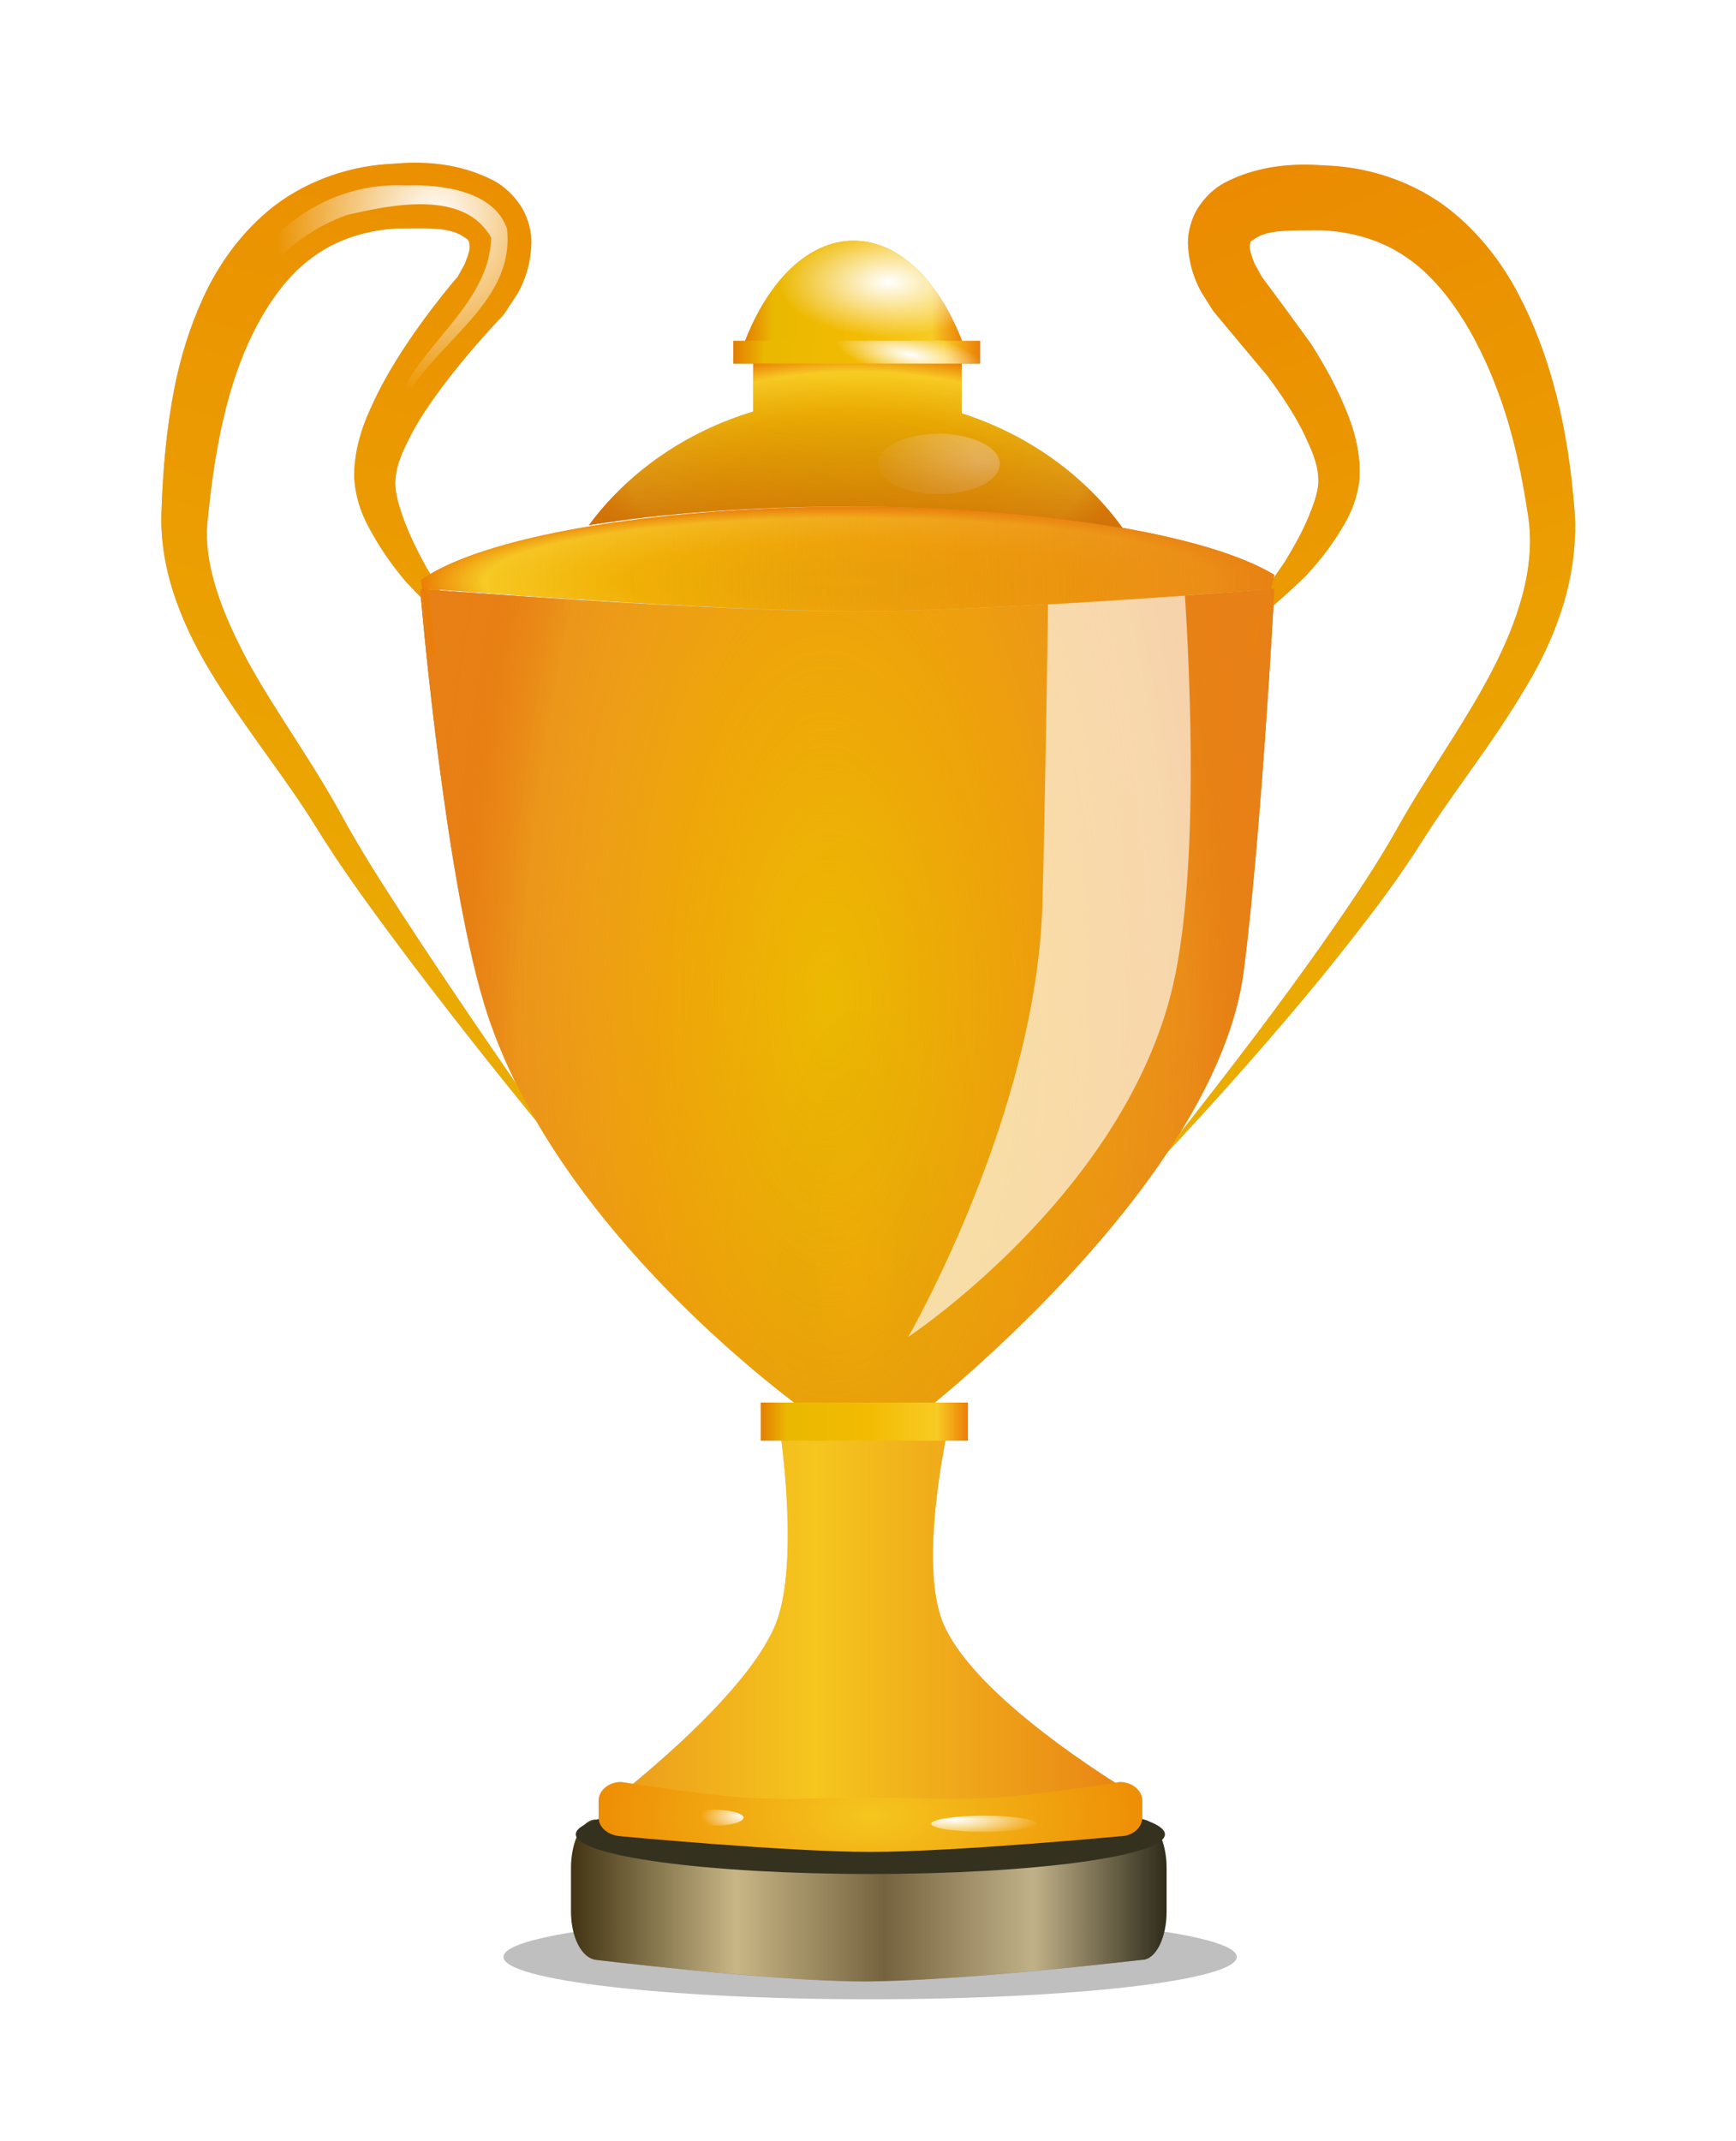 <?xml version="1.0" encoding="UTF-8" standalone="no"?>
<!-- Created with Inkscape (http://www.inkscape.org/) -->
<svg
    xmlns:inkscape="http://www.inkscape.org/namespaces/inkscape"
    xmlns:rdf="http://www.w3.org/1999/02/22-rdf-syntax-ns#"
    xmlns="http://www.w3.org/2000/svg"
    xmlns:sodipodi="http://sodipodi.sourceforge.net/DTD/sodipodi-0.dtd"
    xmlns:cc="http://creativecommons.org/ns#"
    xmlns:xlink="http://www.w3.org/1999/xlink"
    xmlns:dc="http://purl.org/dc/elements/1.1/"
    xmlns:svg="http://www.w3.org/2000/svg"
    xmlns:ns1="http://sozi.baierouge.fr"
    id="svg9666"
    sodipodi:docname="warningpyramid.svg"
    viewBox="0 0 104.22 128.49"
    version="1.1"
    inkscape:version="0.48.2 r9819"
  >
  <defs
      id="defs9668"
    >
    <filter
        id="filter6538"
        inkscape:collect="always"
        color-interpolation-filters="sRGB"
      >
      <feGaussianBlur
          id="feGaussianBlur6540"
          stdDeviation="2.891"
          inkscape:collect="always"
      />
    </filter
    >
    <filter
        id="filter6556"
        height="1.464"
        width="1.054"
        color-interpolation-filters="sRGB"
        y="-0.232"
        x="-.027"
        inkscape:collect="always"
      >
      <feGaussianBlur
          id="feGaussianBlur6558"
          stdDeviation="0.732"
          inkscape:collect="always"
      />
    </filter
    >
    <linearGradient
        id="linearGradient9346"
        y2="230.68"
        gradientUnits="userSpaceOnUse"
        x2="-53.31"
        gradientTransform="translate(0 14.74)"
        y1="230.68"
        x1="-109.05"
        inkscape:collect="always"
      >
      <stop
          id="stop4345"
          style="stop-color:#423413"
          offset="0"
      />
      <stop
          id="stop4353"
          style="stop-color:#c8b686"
          offset=".277"
      />
      <stop
          id="stop4357"
          style="stop-color:#75633f"
          offset=".526"
      />
      <stop
          id="stop4355"
          style="stop-color:#c1b188"
          offset=".776"
      />
      <stop
          id="stop4347"
          style="stop-color:#2e2b1a"
          offset="1"
      />
    </linearGradient
    >
    <linearGradient
        id="linearGradient9348"
        y2="210.05"
        gradientUnits="userSpaceOnUse"
        x2="-56.746"
        gradientTransform="translate(-.386 -1.93)"
        y1="210.05"
        x1="-105"
        inkscape:collect="always"
      >
      <stop
          id="stop4190"
          style="stop-color:#ec981a"
          offset="0"
      />
      <stop
          id="stop4196"
          style="stop-color:#f5c61e"
          offset="0.392"
      />
      <stop
          id="stop4192"
          style="stop-color:#e88114"
          offset="1"
      />
    </linearGradient
    >
    <linearGradient
        id="linearGradient9350"
        y2="174.32"
        xlink:href="#linearGradient4108"
        gradientUnits="userSpaceOnUse"
        x2="-141.36"
        y1="25.314"
        x1="-94.714"
        inkscape:collect="always"
    />
    <linearGradient
        id="linearGradient4108"
        inkscape:collect="always"
      >
      <stop
          id="stop4110"
          style="stop-color:#eb7a00"
          offset="0"
      />
      <stop
          id="stop4112"
          style="stop-color:#ebb402"
          offset="1"
      />
    </linearGradient
    >
    <linearGradient
        id="linearGradient9352"
        y2="168.89"
        xlink:href="#linearGradient4108"
        gradientUnits="userSpaceOnUse"
        x2="-25.35"
        y1="49.608"
        x1="-76.288"
        inkscape:collect="always"
    />
    <radialGradient
        id="radialGradient9354"
        xlink:href="#linearGradient3831"
        gradientUnits="userSpaceOnUse"
        cy="119.71"
        cx="114.88"
        gradientTransform="matrix(1 0 0 .442 -197.62 51.984)"
        r="23.875"
        inkscape:collect="always"
    />
    <linearGradient
        id="linearGradient3831"
        inkscape:collect="always"
      >
      <stop
          id="stop3833"
          style="stop-color:#f1ba02"
          offset="0"
      />
      <stop
          id="stop3835"
          style="stop-color:#eab801"
          offset=".128"
      />
      <stop
          id="stop3837"
          style="stop-color:#f3bb02"
          offset=".52"
      />
      <stop
          id="stop3839"
          style="stop-color:#f7cb24"
          offset=".854"
      />
      <stop
          id="stop3841"
          style="stop-color:#eb7e06"
          offset="1"
      />
    </linearGradient
    >
    <linearGradient
        id="linearGradient9356"
        y2="98.309"
        xlink:href="#linearGradient3049"
        gradientUnits="userSpaceOnUse"
        x2="124.49"
        gradientTransform="translate(-197.62 -9.281)"
        y1="98.309"
        x1="104.92"
        inkscape:collect="always"
    />
    <linearGradient
        id="linearGradient3049"
        inkscape:collect="always"
      >
      <stop
          id="stop3051"
          style="stop-color:#e47e00"
          offset="0"
      />
      <stop
          id="stop3057"
          style="stop-color:#eab801"
          offset=".128"
      />
      <stop
          id="stop3053"
          style="stop-color:#f3bb02"
          offset=".52"
      />
      <stop
          id="stop3059"
          style="stop-color:#f7cb24"
          offset=".854"
      />
      <stop
          id="stop3055"
          style="stop-color:#eb7e06"
          offset="1"
      />
    </linearGradient
    >
    <linearGradient
        id="linearGradient9358"
        y2="103.41"
        xlink:href="#linearGradient3049"
        gradientUnits="userSpaceOnUse"
        x2="125.98"
        gradientTransform="translate(-197.62 -9.281)"
        y1="103.41"
        x1="103.91"
        inkscape:collect="always"
    />
    <radialGradient
        id="radialGradient9360"
        xlink:href="#linearGradient3831"
        gradientUnits="userSpaceOnUse"
        cy="175.55"
        cx="115.18"
        gradientTransform="matrix(.944 -.009 .028 3.058 -196.38 -360.16)"
        r="38.215"
        inkscape:collect="always"
    />
    <radialGradient
        id="radialGradient9362"
        gradientUnits="userSpaceOnUse"
        cy="151.87"
        cx="-85.164"
        gradientTransform="matrix(1 -.006 .014 2.314 -2.171 -200.11)"
        r="38.215"
        inkscape:collect="always"
      >
      <stop
          id="stop3885"
          style="stop-color:#e78016;stop-opacity:0"
          offset="0"
      />
      <stop
          id="stop3883"
          style="stop-color:#e78016"
          offset="1"
      />
    </radialGradient
    >
    <linearGradient
        id="linearGradient9364"
        y2="103.41"
        xlink:href="#linearGradient3049"
        gradientUnits="userSpaceOnUse"
        x2="125.98"
        gradientTransform="matrix(.839 0 0 1.669 -178.46 17.175)"
        y1="103.41"
        x1="103.91"
        inkscape:collect="always"
    />
    <filter
        id="filter3948"
        height="1.199"
        width="1.522"
        color-interpolation-filters="sRGB"
        y="-.099"
        x="-.261"
        inkscape:collect="always"
      >
      <feGaussianBlur
          id="feGaussianBlur3950"
          stdDeviation="2.746"
          inkscape:collect="always"
      />
    </filter
    >
    <radialGradient
        id="radialGradient9366"
        xlink:href="#linearGradient3831"
        gradientUnits="userSpaceOnUse"
        cy="123.89"
        cx="113.96"
        gradientTransform="matrix(.99 0 0 .172 -196.1 93.345)"
        r="38.781"
        inkscape:collect="always"
    />
    <radialGradient
        id="radialGradient9368"
        gradientUnits="userSpaceOnUse"
        cy="102.76"
        cx="-74.791"
        gradientTransform="matrix(1.348 0 0 .673 26.016 33.562)"
        r="7.847"
        inkscape:collect="always"
      >
      <stop
          id="stop4080"
          style="stop-color:white"
          offset="0"
      />
      <stop
          id="stop4082"
          style="stop-color:white;stop-opacity:0"
          offset="1"
      />
    </radialGradient
    >
    <filter
        id="filter4074"
        height="2.25"
        width="1.437"
        color-interpolation-filters="sRGB"
        y="-.625"
        x="-.219"
        inkscape:collect="always"
      >
      <feGaussianBlur
          id="feGaussianBlur4076"
          stdDeviation="0.995"
          inkscape:collect="always"
      />
    </filter
    >
    <radialGradient
        id="radialGradient9370"
        gradientUnits="userSpaceOnUse"
        cy="96.22"
        cx="-77.854"
        gradientTransform="matrix(.604 .117 -.035 .18 -27.47 86.162)"
        r="11.036"
        inkscape:collect="always"
      >
      <stop
          id="stop4090"
          style="stop-color:white"
          offset="0"
      />
      <stop
          id="stop4092"
          style="stop-color:white;stop-opacity:0"
          offset="1"
      />
    </radialGradient
    >
    <radialGradient
        id="radialGradient9372"
        gradientUnits="userSpaceOnUse"
        cy="86.704"
        cx="-79.829"
        gradientTransform="matrix(1 0 0 .498 0 44.687)"
        r="9.785"
        inkscape:collect="always"
      >
      <stop
          id="stop4100"
          style="stop-color:white"
          offset="0"
      />
      <stop
          id="stop4102"
          style="stop-color:white;stop-opacity:0"
          offset="1"
      />
    </radialGradient
    >
    <radialGradient
        id="radialGradient9374"
        xlink:href="#linearGradient4130"
        gradientUnits="userSpaceOnUse"
        cy="83.118"
        cx="-120.29"
        gradientTransform="matrix(1 0 0 1.083 0 -7.863)"
        r="14.481"
        inkscape:collect="always"
    />
    <linearGradient
        id="linearGradient4130"
        inkscape:collect="always"
      >
      <stop
          id="stop4132"
          style="stop-color:white"
          offset="0"
      />
      <stop
          id="stop4134"
          style="stop-color:white;stop-opacity:0"
          offset="1"
      />
    </linearGradient
    >
    <filter
        id="filter4158"
        inkscape:collect="always"
        color-interpolation-filters="sRGB"
      >
      <feGaussianBlur
          id="feGaussianBlur4160"
          stdDeviation="0.905"
          inkscape:collect="always"
      />
    </filter
    >
    <linearGradient
        id="linearGradient9378"
        y2="113.06"
        gradientUnits="userSpaceOnUse"
        x2="-118.66"
        y1="111.52"
        x1="-37.519"
        inkscape:collect="always"
      >
      <stop
          id="stop4170"
          style="stop-color:#e88114"
          offset="0"
      />
      <stop
          id="stop4172"
          style="stop-color:#e88114;stop-opacity:0"
          offset="1"
      />
    </linearGradient
    >
    <linearGradient
        id="linearGradient9380"
        y2="96.23"
        gradientUnits="userSpaceOnUse"
        x2="-83.966"
        y1="111.29"
        x1="-84.235"
        inkscape:collect="always"
      >
      <stop
          id="stop4180"
          style="stop-color:#cd7207"
          offset="0"
      />
      <stop
          id="stop4182"
          style="stop-color:#cd7207;stop-opacity:0"
          offset="1"
      />
    </linearGradient
    >
    <radialGradient
        id="radialGradient9382"
        gradientUnits="userSpaceOnUse"
        cy="225.13"
        cx="-81.451"
        gradientTransform="matrix(1.145 -.004 .002 .555 11.329 99.734)"
        r="24.32"
        inkscape:collect="always"
      >
      <stop
          id="stop4205"
          style="stop-color:#f5c61e"
          offset="0"
      />
      <stop
          id="stop4207"
          style="stop-color:#ed8602"
          offset="1"
      />
    </radialGradient
    >
    <radialGradient
        id="radialGradient9384"
        gradientUnits="userSpaceOnUse"
        cy="224.65"
        cx="-92.807"
        gradientTransform="matrix(1 0 0 .464 0 120.88)"
        r="3.798"
        inkscape:collect="always"
      >
      <stop
          id="stop4333"
          style="stop-color:white"
          offset="0"
      />
      <stop
          id="stop4335"
          style="stop-color:white;stop-opacity:0"
          offset="1"
      />
    </radialGradient
    >
    <filter
        id="filter4317"
        height="2.305"
        width="1.392"
        color-interpolation-filters="sRGB"
        y="-.653"
        x="-.196"
        inkscape:collect="always"
      >
      <feGaussianBlur
          id="feGaussianBlur4319"
          stdDeviation="0.445"
          inkscape:collect="always"
      />
    </filter
    >
    <radialGradient
        id="radialGradient9386"
        gradientUnits="userSpaceOnUse"
        cy="224.51"
        cx="-97.114"
        gradientTransform="matrix(1 0 0 .384 0 138.69)"
        r="4.579"
        inkscape:collect="always"
      >
      <stop
          id="stop4325"
          style="stop-color:white"
          offset="0"
      />
      <stop
          id="stop4327"
          style="stop-color:white;stop-opacity:0"
          offset="1"
      />
    </radialGradient
    >
  </defs
  >
  <sodipodi:namedview
      id="base"
      bordercolor="#666666"
      inkscape:pageshadow="2"
      inkscape:window-y="27"
      fit-margin-left="5"
      pagecolor="#ffffff"
      fit-margin-top="5"
      inkscape:window-maximized="1"
      inkscape:zoom="0.35"
      inkscape:window-x="0"
      inkscape:window-height="965"
      showgrid="false"
      borderopacity="1.0"
      inkscape:current-layer="layer1"
      inkscape:cx="-366.81966"
      inkscape:cy="-229.67865"
      fit-margin-right="5"
      fit-margin-bottom="5"
      inkscape:window-width="1280"
      inkscape:pageopacity="0.0"
      inkscape:document-units="px"
  />
  <g
      id="layer1"
      inkscape:label="Ebene 1"
      inkscape:groupmode="layer"
      transform="translate(-716.82 -174.19)"
    >
    <g
        id="g6560"
        transform="matrix(.671 0 0 .671 813.93 562.61)"
      >
      <path
          id="path6367"
          style="opacity:.5;color:black;filter:url(#filter6538);fill:black"
          inkscape:connector-curvature="0"
          d="m-107.44-564.31c-0.722-0.005-1.435 0.033-2.094 0.094-3.724 0.156-7.505 1.391-10.656 3.781-2.824 2.208-4.93 5.083-6.344 8.156-1.21 2.628-2.048 5.362-2.594 8.125-0.714 3.619-1.032 7.414-1.156 11.188-0.161 5.433 2.072 10.497 4.812 14.875 2.913 4.683 6.365 8.878 9.062 13.25 1.983 3.213 4.1 6.158 6.125 8.906 2.615 3.549 5.082 6.737 7.25 9.5 2.481 3.162 4.592 5.762 6.094 7.594 0.079 0.096 0.112 0.127 0.188 0.219 6.376 10.957 16.062 19.611 21.344 23.844 0.727 0.582 1.211 0.934 1.75 1.344h-3v3.406h1.844c0.343 2.614 1.375 11.811-0.531 16.469-2.017 4.928-8.894 11.035-12.75 14.219-0.219-0.034-1.062-0.156-1.062-0.156-1.112 0-2 0.757-2 1.688v1.5c0 0.042-0.004 0.084 0 0.125-0.083 0.026-0.141 0.067-0.219 0.094-0.002-0.001-0.062-0.031-0.062-0.031-0.347 0-0.646 0.157-0.938 0.438-0.537 0.282-0.844 0.57-0.844 0.875 0 0.099 0.035 0.184 0.094 0.281-0.309 0.747-0.5 1.675-0.5 2.719v3.875c0 2.406 0.974 4.164 2.188 4.344 0 0 15.915 1.924 23.906 1.938 8.349 0.014 25-1.938 25-1.938 1.218 0 2.188-1.938 2.188-4.344v-3.875c0-0.961-0.172-1.813-0.438-2.531 0.155-0.156 0.25-0.307 0.25-0.469 0-0.39-0.482-0.774-1.344-1.125-0.151-0.094-0.305-0.128-0.469-0.156-0.066-0.023-0.118-0.04-0.188-0.062 0.006-0.051 0-0.104 0-0.156v-1.5c0-0.93-0.888-1.688-2-1.688 0 0-0.373 0.057-0.406 0.062-4.282-2.73-12.982-8.743-15.344-14.125-2.022-4.608-0.373-13.841 0.156-16.469h2v-3.406h-2.969c0.689-0.57 1.426-1.177 2.438-2.062 4.801-4.206 12.665-11.729 18.375-20.312 0.069-0.074 0.15-0.145 0.219-0.219 0.648-0.695 1.312-1.408 2-2.156 1.977-2.15 4.128-4.548 6.5-7.281 2.346-2.703 4.919-5.744 7.688-9.281 2.056-2.625 4.282-5.519 6.438-8.938 1.238-1.961 2.675-3.984 4.219-6.156 1.544-2.172 3.168-4.512 4.75-7.156 1.305-2.118 2.559-4.526 3.438-7.219 0.878-2.692 1.396-5.661 1.188-8.906-0.275-3.564-0.801-7.367-1.875-11.281-0.768-2.8-1.78-5.52-3.125-8.094-1.606-3.081-3.844-5.918-6.719-8.031-3.273-2.332-7.084-3.431-10.75-3.531-2.65-0.197-5.846-0.036-8.844 1.531-0.933 0.503-1.798 1.32-2.469 2.406-0.534 0.958-0.801 1.945-0.812 2.906 0.034 1.805 0.557 3.327 1.219 4.5 0.356 0.563 0.682 1.106 1.031 1.656 1.689 2.035 3.33 3.974 4.875 5.812 1.232 1.663 2.281 3.265 3.094 4.844 0.787 1.617 1.419 3.019 1.438 4.25 0.111 1.035-0.352 2.228-0.812 3.406-0.656 1.586-1.467 2.967-2.188 4.156-0.385 0.551-0.715 0.998-1.031 1.469l0.094-0.312c-2.77-1.687-7.536-3.155-13.594-4.219-3.384-4.697-8.421-8.336-14.375-10.25v-4.438h1.656v-2.031h-1.625c-0.093-0.239-0.182-0.487-0.281-0.719-2.128-4.995-5.541-8.25-9.406-8.25-4.047 0-7.62 3.57-9.719 8.969h-1.062v2.031h1.781v4.281c-6.07 1.835-11.212 5.444-14.688 10.156 0.822-0.131 1.668-0.258 2.531-0.375 6.042-0.819 13.054-1.281 20.562-1.281 2.285 0 4.538 0.04 6.719 0.125-2.065-0.076-4.188-0.094-6.344-0.094-17.113 0-31.712 2.472-37.656 6-0.134-0.219-0.231-0.394-0.375-0.625-0.679-1.261-1.464-2.717-2.062-4.375-0.425-1.226-0.82-2.52-0.656-3.625 0.091-1.301 0.753-2.692 1.594-4.281 0.887-1.583 2.032-3.165 3.312-4.812 0.999-1.279 2.088-2.555 3.25-3.844 0.346-0.384 0.675-0.78 1.031-1.156 0.097-0.103 0.217-0.214 0.312-0.312 0.065-0.08 0.123-0.14 0.188-0.219 0.023-0.028 0.04-0.066 0.062-0.094 0.377-0.576 0.773-1.16 1.156-1.75 0.684-1.19 1.178-2.735 1.219-4.594-0.01-0.996-0.258-2.036-0.812-3.031-0.701-1.13-1.602-1.956-2.562-2.469-2.321-1.198-4.71-1.578-6.875-1.594zm-1.844 5.875c2.524-0.013 4.66-0.142 5.938 0.688 0.272 0.173 0.48 0.292 0.5 0.375 0.054 0.037 0.098 0.168 0.125 0.344 0.109 0.414-0.139 1.061-0.438 1.812-0.202 0.369-0.425 0.729-0.625 1.094-0.004 0.009 0.004 0.022 0 0.031-0.101 0.116-0.216 0.23-0.312 0.344-0.371 0.438-0.715 0.878-1.062 1.312-1.17 1.465-2.245 2.94-3.219 4.406-1.257 1.886-2.365 3.803-3.219 5.75-0.864 1.864-1.478 3.999-1.438 6.156 0.131 2.096 0.866 3.688 1.594 4.938 1.009 1.816 2.101 3.23 3.062 4.375 0.495 0.522 0.892 0.948 1.312 1.375 0.182 2.105 2.189 24.936 5.656 36.375 0.735 2.425 1.72 4.787 2.844 7.062-1.14-1.655-2.234-3.218-3.531-5.125-2.002-2.943-4.215-6.23-6.625-9.938-1.798-2.767-3.724-5.74-5.531-9.062-1.205-2.196-2.592-4.378-4.031-6.625-1.439-2.247-2.936-4.548-4.281-7-1.045-1.974-2.055-4.057-2.75-6.219-0.695-2.162-1.093-4.398-0.812-6.625 0.342-3.35 0.834-6.819 1.75-10.25 0.656-2.454 1.497-4.788 2.625-6.906 1.314-2.461 2.951-4.62 4.938-6.062 2.132-1.622 4.863-2.468 7.531-2.625zm82.719 0.156c2.669 0.104 5.393 0.85 7.594 2.375 2.086 1.383 3.868 3.496 5.344 5.906 1.288 2.112 2.324 4.439 3.188 6.875 1.131 3.19 1.899 6.732 2.438 10.375 0.368 2.302 0.133 4.703-0.5 7.094s-1.671 4.762-2.844 7c-2.525 4.784-5.732 9.188-8.25 13.688-1.837 3.285-3.898 6.319-5.844 9.125-2.513 3.625-4.912 6.883-7.031 9.688-2.425 3.21-4.477 5.82-5.938 7.688-0.288 0.369-0.446 0.535-0.688 0.844 2.878-4.668 5.039-9.604 5.656-14.438 1.415-11.088 2.45-28.956 2.656-32.656 0.754-0.636 1.652-1.46 2.781-2.531 1.01-1.081 2.128-2.395 3.188-4.125 0.767-1.209 1.535-2.735 1.719-4.75 0.112-2.101-0.416-4.247-1.219-6.125-0.813-1.992-1.892-3.945-3.125-5.875-1.38-1.912-2.842-3.922-4.375-5.969-0.225-0.412-0.459-0.804-0.688-1.219-0.279-0.739-0.491-1.365-0.375-1.719 0.028-0.142 0.03-0.251 0.062-0.25-0.009-0.041 0.195-0.12 0.438-0.281 1.209-0.816 3.307-0.683 5.812-0.719zm-34.188 9.875c0.13-0 0.247 0.026 0.375 0.031h-1c0.205-0.011 0.424-0.031 0.625-0.031zm-44.625 22.281c2.284 0.177 19.068 1.473 31.625 1.844-11.968-0.333-27.732-1.489-31.594-1.781-0.011-0.018-0.021-0.044-0.031-0.062zm54.656 1.281c-0.089 0.005-0.161 0.026-0.25 0.031-2.074 0.116-4.169 0.219-6.219 0.312-1.165 0.053-2.254 0.083-3.375 0.125 3.16-0.116 6.504-0.279 9.844-0.469z"
      />
      <path
          id="path6542"
          sodipodi:rx="32.80537"
          sodipodi:ry="3.7852349"
          style="opacity:.5;color:black;filter:url(#filter6556);fill:black"
          sodipodi:type="arc"
          d="m-423.95-273.15c0 2.091-14.687 3.785-32.805 3.785s-32.805-1.695-32.805-3.785 14.687-3.785 32.805-3.785 32.805 1.695 32.805 3.785z"
          transform="translate(389.88 -130.7)"
          sodipodi:cy="-273.15436"
          sodipodi:cx="-456.75168"
      />
      <g
          id="g3095"
          transform="translate(14.604 -641.5)"
        >
        <g
            id="g4361"
            transform="matrix(.956 0 0 1 -3.987 -12.829)"
          >
          <path
              id="path4339"
              sodipodi:nodetypes="saaassssassss"
              style="color:black;fill:url(#linearGradient9346)"
              inkscape:connector-curvature="0"
              d="m-106.75 238.19s8.487 3.008 12.784 3.611c4.25 0.597 8.523 0 12.784 0 4.261 0 8.534 0.597 12.784 0 4.297-0.604 12.784-3.611 12.784-3.611 1.274 0 2.3 1.937 2.3 4.343v3.86c0 2.406-1.026 4.343-2.3 4.343 0 0-17.397 1.938-26.131 1.924-8.36-0.014-25.006-1.924-25.006-1.924-1.269-0.179-2.3-1.937-2.3-4.343v-3.86c0-2.406 1.026-4.343 2.3-4.343z"
          />
          <path
              id="path4359"
              sodipodi:rx="27.023184"
              sodipodi:ry="3.5484989"
              style="color:black;fill:#35311f"
              sodipodi:type="arc"
              d="m-146.85 290.01c0 1.96-12.099 3.549-27.023 3.549s-27.023-1.589-27.023-3.549 12.099-3.549 27.023-3.549 27.023 1.589 27.023 3.549z"
              transform="matrix(1.02 0 0 1 96.32 -50.498)"
              sodipodi:cy="290.00684"
              sodipodi:cx="-173.87645"
          />
        </g
        >
        <path
            id="path4186"
            sodipodi:nodetypes="caccacac"
            style="fill:url(#linearGradient9348)"
            inkscape:connector-curvature="0"
            d="m-105.39 224.33s12.596-9.456 15.441-16.406c2.219-5.42 0.386-17.564 0.386-17.564h15.055s-2.739 12.202-0.386 17.564c3.169 7.222 17.757 15.634 17.757 15.634s-16.048 2.188-24.127 2.316c-8.058 0.128-24.127-1.544-24.127-1.544z"
        />
        <path
            id="path3847"
            style="fill:url(#linearGradient9350)"
            inkscape:connector-curvature="0"
            d="m-118 118.46s-0.131 0.116-0.397 0.349c0-0 0-0 0-0-0.264 0.205-1.871-1.256-4.589-4.119-0.962-1.145-2.047-2.558-3.056-4.373-0.728-1.249-1.461-2.85-1.592-4.946-0.04-2.157 0.573-4.289 1.437-6.153 0.854-1.947 1.962-3.874 3.219-5.76 0.974-1.466 2.05-2.937 3.219-4.402 0.347-0.435 0.705-0.872 1.076-1.311v-0c0.101-0.119 0.205-0.24 0.311-0.363-0 0-0 0-0 0-0.009 0.018-0.018 0.036-0.026 0.053-0.003 0.006-0.006 0.012-0.009 0.018 0 0 0 0-0 0 0.215-0.393 0.432-0.788 0.65-1.185 0.298-0.751 0.54-1.386 0.431-1.8-0.027-0.176-0.061-0.323-0.115-0.36-0.02-0.083-0.228-0.205-0.5-0.377-1.278-0.83-3.425-0.674-5.949-0.66-2.668 0.157-5.394 0.984-7.526 2.607-1.986 1.442-3.61 3.609-4.925 6.071-1.128 2.118-1.986 4.433-2.641 6.887-0.916 3.431-1.399 6.91-1.741 10.26-0.28 2.227 0.115 4.458 0.81 6.62 0.695 2.162 1.692 4.255 2.737 6.229 1.346 2.452 2.844 4.748 4.283 6.995 1.439 2.247 2.821 4.442 4.026 6.638 1.807 3.322 3.737 6.296 5.535 9.063 2.41 3.707 4.622 6.972 6.624 9.915 2.023 2.975 3.837 5.614 5.498 8.007 0.578 0.833 1.138 1.635 1.683 2.41 0.058 0.083 0.116 0.165 0.174 0.247 0.12 0.171 0.214 0.307 0.283 0.411 0.051 0.078 0.088 0.137 0.112 0.179 0.012 0.021 0.02 0.038 0.025 0.05 0.01 0.025 0.003 0.03-0.019 0.015-0.011-0.007-0.025-0.019-0.043-0.035-0.035-0.032-0.085-0.082-0.148-0.149-0.125-0.133-0.302-0.334-0.53-0.599-0.445-0.517-1.08-1.278-1.88-2.253-1.502-1.831-3.586-4.418-6.067-7.58-2.168-2.763-4.644-5.962-7.26-9.511-2.025-2.748-4.16-5.689-6.142-8.902-2.698-4.372-6.128-8.558-9.042-13.241-2.741-4.378-4.984-9.447-4.824-14.88 0.124-3.773 0.452-7.553 1.166-11.172 0.545-2.764 1.383-5.498 2.593-8.126 1.414-3.073 3.504-5.966 6.328-8.174 3.152-2.39 6.951-3.622 10.675-3.778 2.634-0.245 5.865-0.088 8.959 1.509 0.961 0.513 1.856 1.343 2.557 2.472 0.554 0.995 0.821 2.03 0.831 3.027-0.041 1.859-0.56 3.401-1.244 4.591-0.383 0.59-0.764 1.174-1.14 1.75-0.023 0.028-0.046 0.057-0.069 0.085-0.065 0.079-0.129 0.159-0.194 0.239 0 0-0 0-0 0-0.095 0.098-0.191 0.199-0.288 0.301-0.356 0.376-0.706 0.757-1.052 1.141-1.161 1.289-2.246 2.574-3.245 3.853-1.28 1.647-2.408 3.237-3.295 4.82-0.841 1.589-1.531 2.984-1.622 4.285-0.164 1.105 0.254 2.376 0.679 3.602v0c0.599 1.658 1.358 3.116 2.038 4.378 2.015 3.24 3.05 5.247 2.822 5.476 0.258-0.227 0.389-0.342 0.389-0.342z"
        />
        <path
            id="path3871"
            style="fill:url(#linearGradient9352)"
            inkscape:connector-curvature="0"
            d="m-47.04 118.46s-0.131-0.116-0.396-0.349l0 0h-0c-0.238-0.237 0.87-2.095 3.047-5.215 0.72-1.189 1.528-2.563 2.184-4.149 0.461-1.178 0.928-2.366 0.817-3.401-0.019-1.231-0.637-2.629-1.424-4.246-0.813-1.579-1.878-3.181-3.11-4.843-1.545-1.839-3.166-3.78-4.855-5.815-0.349-0.55-0.701-1.107-1.057-1.67-0.662-1.173-1.167-2.678-1.201-4.482 0.011-0.962 0.267-1.96 0.801-2.918 0.671-1.086 1.536-1.89 2.47-2.393 2.998-1.567 6.194-1.755 8.844-1.558 3.666 0.101 7.471 1.213 10.744 3.545 2.874 2.113 5.121 4.936 6.727 8.017 1.345 2.574 2.372 5.296 3.14 8.096 1.073 3.915 1.587 7.73 1.862 11.294 0.208 3.245-0.322 6.227-1.2 8.92-0.878 2.692-2.105 5.097-3.411 7.215-1.581 2.644-3.235 4.971-4.779 7.144s-2.981 4.188-4.22 6.149c-2.155 3.418-4.369 6.324-6.426 8.949-2.768 3.538-5.334 6.578-7.68 9.28-2.372 2.733-4.527 5.119-6.503 7.269-0.688 0.748-1.355 1.468-2.003 2.163-0.069 0.074-0.138 0.148-0.207 0.222-0.143 0.153-0.258 0.273-0.347 0.361-0.066 0.066-0.117 0.115-0.154 0.146-0.019 0.016-0.033 0.027-0.044 0.034-0.023 0.015-0.029 0.009-0.019-0.015 0.005-0.012 0.014-0.028 0.026-0.049 0.025-0.041 0.064-0.1 0.118-0.175 0.106-0.149 0.267-0.364 0.48-0.642h0c0.415-0.543 1.027-1.325 1.806-2.32 1.461-1.868 3.51-4.486 5.935-7.696 2.119-2.805 4.531-6.059 7.044-9.684 1.946-2.807 3.981-5.824 5.818-9.109 2.518-4.5 5.742-8.901 8.266-13.684 1.173-2.238 2.199-4.609 2.832-7 0.633-2.391 0.87-4.801 0.503-7.103-0.538-3.643-1.306-7.192-2.437-10.382-0.863-2.436-1.9-4.745-3.188-6.857-1.476-2.41-3.239-4.53-5.324-5.913-2.201-1.525-4.926-2.269-7.596-2.373-2.505 0.036-4.625-0.106-5.833 0.71-0.242 0.162-0.422 0.257-0.413 0.298-0.033-0.001-0.057 0.109-0.086 0.252-0.116 0.354 0.11 0.952 0.388 1.691 0.228 0.415 0.455 0.828 0.68 1.24 1.533 2.047 2.994 4.034 4.373 5.946 1.233 1.93 2.312 3.908 3.124 5.9 0.803 1.878 1.351 4.013 1.239 6.114-0.183 2.015-0.962 3.536-1.73 4.745-0 0-0 0-0 0-1.06 1.73-2.194 3.064-3.203 4.145-2.836 2.69-4.56 4.055-4.814 3.858h-0v-0c0.258 0.227 0.389 0.343 0.389 0.343z"
        />
        <path
            id="path3007"
            style="color:black;fill:url(#radialGradient9354)"
            inkscape:connector-curvature="0"
            d="m-91.937 94.938v4.5c-6.07 1.835-11.212 5.444-14.688 10.156 6.577-1.049 14.512-1.656 23.094-1.656 9.268 0 17.793 0.731 24.656 1.938-3.384-4.714-8.437-8.362-14.406-10.281v-4.656h-18.656z"
        />
        <path
            id="path3013"
            sodipodi:nodetypes="scscs"
            d="m-82.955 84.155c-4.071 0-7.653 3.599-9.747 9.051 2.832 0.13 5.948 0.697 9.465 0.697 3.799 0 7.292-1.425 10.105-0.475-2.082-5.568-5.701-9.272-9.823-9.272z"
            style="color:black;fill:url(#linearGradient9356)"
            inkscape:connector-curvature="0"
        />
        <rect
            id="rect3011"
            style="color:black;fill:url(#linearGradient9358)"
            rx="0"
            ry="0"
            height="2.04"
            width="22.073"
            y="93.111"
            x="-93.715"
        />
        <path
            id="path2987"
            sodipodi:nodetypes="cacsccsc"
            style="fill:url(#radialGradient9360)"
            inkscape:connector-curvature="0"
            d="m-121.74 115.31s25.823 2.01 38.761 2c12.574-0.009 37.669-2 37.669-2s-1.163 21.771-2.74 34.12c-2.468 19.332-29.47 40.125-29.47 40.125h-8.735s-23.357-16.058-29.742-37.123c-3.632-11.983-5.742-37.123-5.742-37.123z"
        />
        <path
            id="path3879"
            d="m-121.74 115.31s25.823 2.01 38.761 2c12.574-0.009 37.669-2 37.669-2s-1.163 21.771-2.74 34.12c-2.468 19.332-29.47 40.125-29.47 40.125h-8.735s-23.357-16.058-29.742-37.123c-3.632-11.983-5.742-37.123-5.742-37.123z"
            sodipodi:nodetypes="cacsccsc"
            style="fill:url(#radialGradient9362)"
            inkscape:connector-curvature="0"
        />
        <rect
            id="rect3875"
            style="color:black;fill:url(#linearGradient9364)"
            rx="0"
            ry="0"
            height="3.405"
            width="18.524"
            y="188.07"
            x="-91.259"
        />
        <path
            id="path3895"
            style="opacity:.8;filter:url(#filter3948);fill:white"
            inkscape:connector-curvature="0"
            d="m-53.312 115.91c-3.591 0.252-7.602 0.52-12.25 0.781-0.074 5.435-0.274 18.326-0.5 26.75-0.504 18.815-12 38.75-12 38.75s18.743-12.373 23.469-30.562c2.652-10.207 1.71-29.069 1.281-35.719z"
        />
        <path
            id="path2989"
            sodipodi:nodetypes="scccccccccs"
            style="color:black;fill:url(#radialGradient9366)"
            inkscape:connector-curvature="0"
            d="m-83.153 107.95c-17.983 0-33.217 2.748-38.519 6.562l0.928 6.531c0.117 0.069 0.217 0.151 0.34 0.219-0.364-3.522-0.557-5.969-0.557-5.969s25.556 2.01 38.364 2c12.449-0.009 37.281-2 37.281-2s-2.139 2.52-2.34 5.812c0.282-0.161 0.527-0.335 0.773-0.5l1.567-6.562c-5.864-3.571-20.593-6.094-37.838-6.094z"
        />
        <path
            id="path3952"
            sodipodi:rx="5.459229"
            sodipodi:ry="1.9107301"
            style="opacity:.8;color:black;filter:url(#filter4074);fill:url(#radialGradient9368)"
            sodipodi:type="arc"
            d="m-73.154 102.76c0 1.055-2.444 1.911-5.459 1.911s-5.459-0.855-5.459-1.911c0-1.055 2.444-1.911 5.459-1.911s5.459 0.855 5.459 1.911z"
            transform="matrix(1 0 0 1.413 3.276 -41.074)"
            sodipodi:cy="102.75529"
            sodipodi:cx="-78.6129"
        />
        <rect
            id="rect4086"
            style="color:black;fill:url(#radialGradient9370)"
            rx="0"
            ry="0"
            height="2.04"
            width="22.073"
            y="93.111"
            x="-93.715"
        />
        <path
            id="path4096"
            sodipodi:nodetypes="scscs"
            inkscape:connector-curvature="0"
            style="color:black;fill:url(#radialGradient9372)"
            d="m-82.955 84.155c-4.071 0-7.653 3.599-9.747 9.051 2.832 0.13 5.948 0.697 9.465 0.697 3.799 0 7.292-1.425 10.105-0.475-2.082-5.568-5.701-9.272-9.823-9.272z"
        />
        <path
            id="path4126"
            style="filter:url(#filter4158);fill:url(#radialGradient9374)"
            inkscape:connector-curvature="0"
            d="m-123 79.219c-11.325-0.537-18.483 10.949-19.219 21.188-0.387 3.315-0.827 6.768-0.594 10.156 0.733-10.618 3.194-24.527 14.469-28.688 4.097-0.956 10.586-2.305 12.969 2.031-0.206 6.213-6.881 9.724-8.719 15.5-1.513 3.573-1.093 3.038 0.438 0 2.517-5.897 10.463-9.325 9.688-16.312-1.149-3.385-5.822-3.986-9.031-3.875zm-2.312 23.5c0.138-0.078-0.085-0.095 0 0z"
        />
        <path
            id="path4162"
            d="m-123 79.219c-11.325-0.537-18.483 10.949-19.219 21.188-0.387 3.315-0.827 6.768-0.594 10.156 0.733-10.618 3.194-24.527 14.469-28.688 4.097-0.956 10.586-2.305 12.969 2.031-0.206 6.213-6.881 9.724-8.719 15.5-1.513 3.573-1.093 3.038 0.438 0 2.517-5.897 10.463-9.325 9.688-16.312-1.149-3.385-5.822-3.986-9.031-3.875zm-2.312 23.5c0.138-0.078-0.085-0.095 0 0z"
            style="filter:url(#filter4158);fill:url(#radialGradient9374)"
            transform="matrix(-1 0 0 1 -164.92 0)"
            inkscape:connector-curvature="0"
        />
        <path
            id="path4166"
            d="m-83.153 107.95c-17.983 0-33.217 2.748-38.519 6.562l0.928 6.531c0.117 0.069 0.217 0.151 0.34 0.219-0.364-3.522-0.557-5.969-0.557-5.969s25.556 2.01 38.364 2c12.449-0.009 37.281-2 37.281-2s-2.139 2.52-2.34 5.812c0.282-0.161 0.527-0.335 0.773-0.5l1.567-6.562c-5.864-3.571-20.593-6.094-37.838-6.094z"
            sodipodi:nodetypes="scccccccccs"
            style="color:black;fill:url(#linearGradient9378)"
            inkscape:connector-curvature="0"
        />
        <path
            id="path4176"
            d="m-91.937 94.938v4.5c-6.07 1.835-11.212 5.444-14.688 10.156 6.577-1.049 14.512-1.656 23.094-1.656 9.268 0 17.793 0.731 24.656 1.938-3.384-4.714-8.437-8.362-14.406-10.281v-4.656h-18.656z"
            style="color:black;fill:url(#linearGradient9380)"
            inkscape:connector-curvature="0"
        />
        <path
            id="rect4200"
            sodipodi:nodetypes="saaassssassss"
            style="color:black;fill:url(#radialGradient9382)"
            inkscape:connector-curvature="0"
            d="m-103.76 222.01s7.407 1.163 11.156 1.396c3.708 0.231 7.438 0 11.156 0 3.719 0 7.448 0.231 11.156 0 3.75-0.233 11.156-1.396 11.156-1.396 1.112 0 2.007 0.749 2.007 1.679v1.492c0 0.93-0.895 1.679-2.007 1.679 0 0-14.845 1.396-22.313 1.396-7.467 0-22.313-1.396-22.313-1.396-1.107-0.069-2.007-0.749-2.007-1.679v-1.492c0-0.93 0.895-1.679 2.007-1.679z"
        />
        <path
            id="path4211"
            sodipodi:rx="2.7296145"
            sodipodi:ry="0.81888437"
            style="color:black;filter:url(#filter4317);fill:url(#radialGradient9384)"
            sodipodi:type="arc"
            d="m-92.807 225.31c0 0.452-1.222 0.819-2.73 0.819s-2.73-0.367-2.73-0.819 1.222-0.819 2.73-0.819 2.73 0.367 2.73 0.819z"
            transform="matrix(1 0 0 .881 0 26.698)"
            sodipodi:cy="225.31497"
            sodipodi:cx="-95.536507"
        />
        <path
            id="path4321"
            sodipodi:rx="2.7296145"
            sodipodi:ry="0.81888437"
            style="color:black;filter:url(#filter4317);fill:url(#radialGradient9386)"
            sodipodi:type="arc"
            d="m-92.807 225.31c0 0.452-1.222 0.819-2.73 0.819s-2.73-0.367-2.73-0.819 1.222-0.819 2.73-0.819 2.73 0.367 2.73 0.819z"
            transform="matrix(1.73 0 0 .881 93.992 27.244)"
            sodipodi:cy="225.31497"
            sodipodi:cx="-95.536507"
        />
      </g
      >
    </g
    >
  </g
  >
</svg
>
